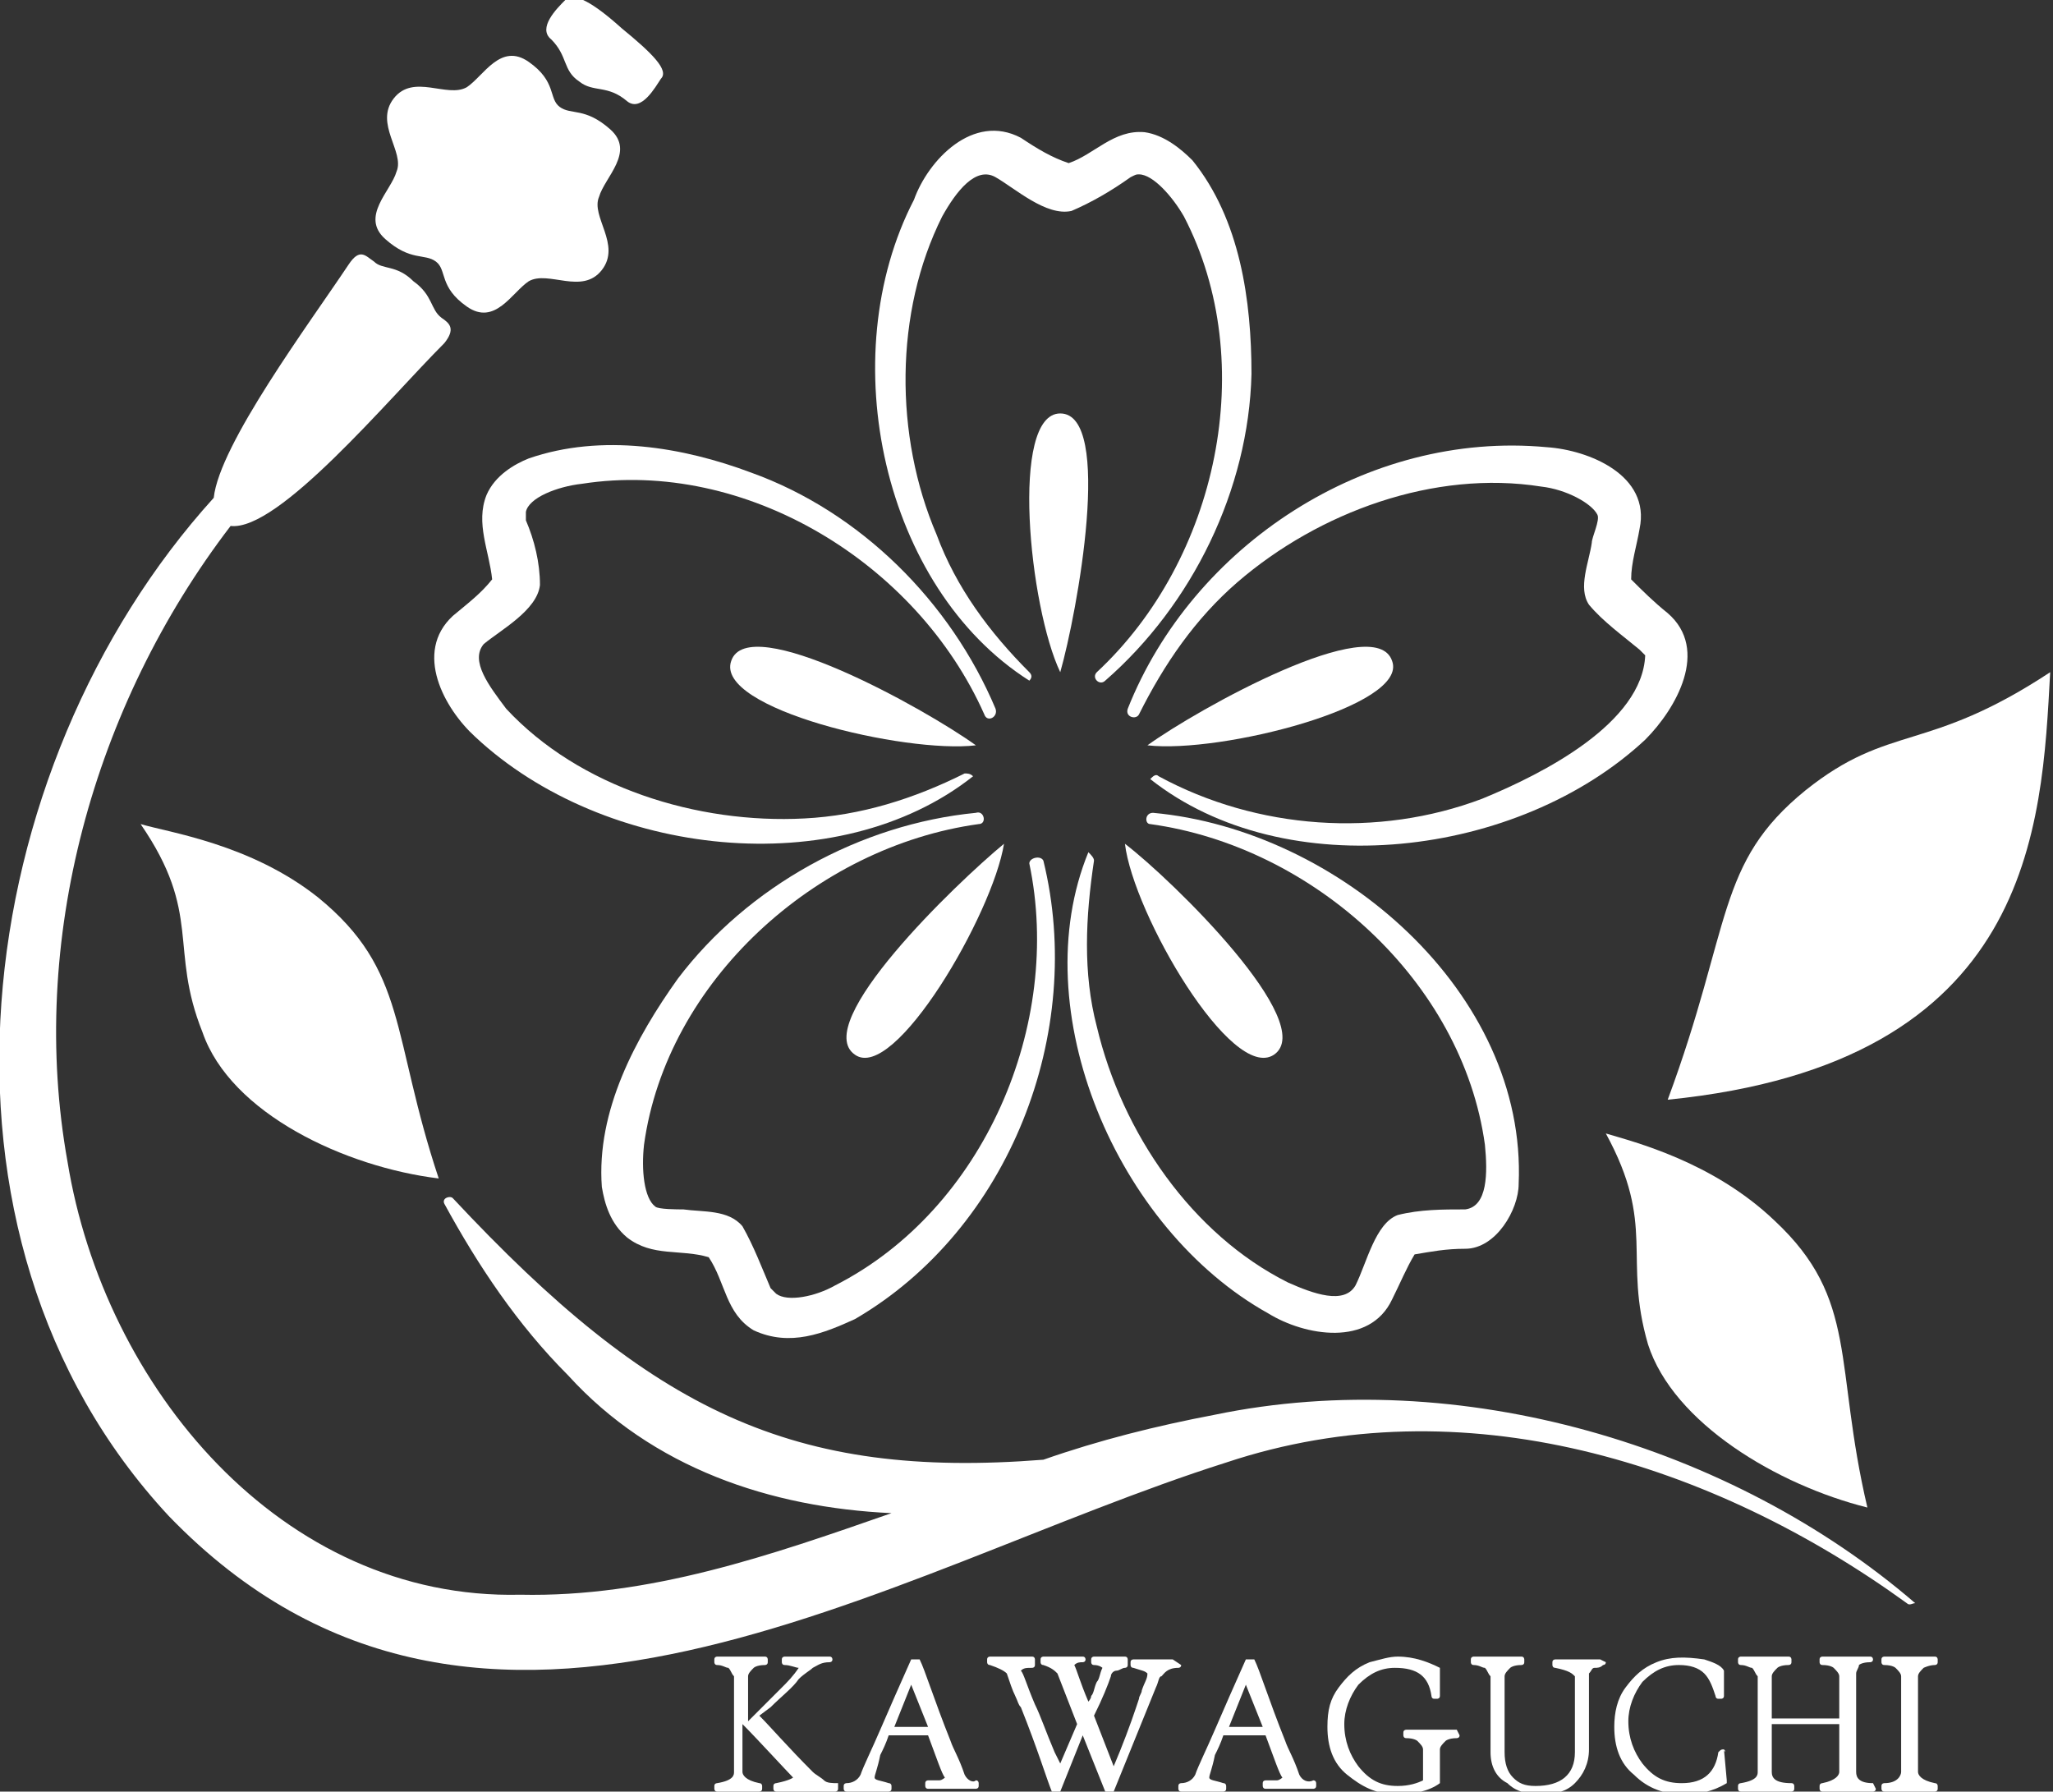 <?xml version="1.0" encoding="utf-8"?>
<!-- Generator: Adobe Illustrator 26.5.0, SVG Export Plug-In . SVG Version: 6.00 Build 0)  -->
<svg version="1.1" id="_レイヤー_2" xmlns="http://www.w3.org/2000/svg" xmlns:xlink="http://www.w3.org/1999/xlink" x="0px"
	 y="0px" viewBox="0 0 73 63.7" style="enable-background:new 0 0 73 63.7;" xml:space="preserve">
<rect x="0" y="0" width="73" height="63.7" fill="#333333" stroke="none"/>
<style type="text/css">
	.st0{fill:#FFFFFF;}
</style>
<g>
	<path class="st0" d="M15.6,41.9c-1.7-5.1-1.1-7.4-4.3-10c-2.4-1.9-5.3-2.3-6.3-2.6c2.2,3.2,1,4.4,2.2,7.4
		C8.2,39.6,12.3,41.5,15.6,41.9z"/>
	<path class="st0" d="M59.3,39.1c2.3-6.2,1.7-8.4,4.9-11c3-2.4,4.3-1.3,8.7-4.2C72.6,29.4,72.3,37.8,59.3,39.1z"/>
	<path class="st0" d="M66.4,53.6c-1.2-5.1-0.3-7.4-3.3-10.2c-2.2-2.1-5-2.8-6-3.1c1.8,3.3,0.6,4.4,1.5,7.5
		C59.5,50.6,63.2,52.8,66.4,53.6z"/>
	<g>
		<path class="st0" d="M36.6,24.2c0.1-0.1,0.1-0.2,0-0.3c-1.4-1.4-2.6-3-3.3-4.9c-1.5-3.5-1.5-7.9,0.2-11.3c0.5-0.9,1.2-1.8,1.9-1.4
			c0.7,0.4,1.8,1.4,2.7,1.2c0.7-0.3,1.4-0.7,2.1-1.2c0.2-0.1,0.2-0.1,0.3-0.1c0.5,0,1.2,0.8,1.6,1.5c2.7,5.2,1.2,12.2-3.1,16.2
			c-0.2,0.2,0.1,0.5,0.3,0.3c3.1-2.7,5.1-6.8,5.2-10.9c0-2.6-0.4-5.5-2.1-7.6c-0.4-0.4-1-0.9-1.7-1c-1.1-0.1-1.8,0.8-2.7,1.1
			c-0.6-0.2-1.1-0.5-1.7-0.9c-1.7-0.9-3.3,0.8-3.8,2.2C29.6,12.7,31.4,20.9,36.6,24.2z"/>
		<path class="st0" d="M37.7,14.7c-1.8,0-1.1,6.9,0,9.2C38.3,21.8,39.6,14.7,37.7,14.7z"/>
		<path class="st0" d="M34.6,27.6c-0.1-0.1-0.2-0.1-0.3-0.1c-1.8,0.9-3.7,1.5-5.7,1.6c-3.8,0.2-8-1.1-10.6-3.9
			c-0.6-0.8-1.3-1.7-0.8-2.3c0.6-0.5,1.9-1.2,2-2.1c0-0.8-0.2-1.6-0.5-2.3c0-0.2,0-0.2,0-0.3c0.1-0.5,1.1-0.9,2-1
			c5.8-0.9,11.9,2.8,14.3,8.2c0.1,0.3,0.5,0.1,0.4-0.2c-1.6-3.8-4.8-7-8.7-8.4c-2.4-0.9-5.3-1.4-7.9-0.5c-0.5,0.2-1.2,0.6-1.5,1.3
			c-0.4,1,0.1,2,0.2,3c-0.4,0.5-0.8,0.8-1.4,1.3c-1.4,1.3-0.3,3.3,0.8,4.3C21.5,30.5,29.8,31.4,34.6,27.6z"/>
		<path class="st0" d="M26,23.5c-0.6,1.7,6.2,3.3,8.7,3C32.9,25.2,26.6,21.7,26,23.5z"/>
		<path class="st0" d="M59.3,21.8c-0.5-0.4-0.9-0.8-1.3-1.2c0-0.6,0.2-1.2,0.3-1.8c0.4-1.9-1.8-2.8-3.3-2.9
			c-6.4-0.6-12.6,3.5-14.9,9.3c-0.1,0.3,0.3,0.4,0.4,0.2c0.9-1.8,2-3.4,3.5-4.7c2.9-2.5,7-4,10.8-3.4c0.9,0.1,1.8,0.6,2,1
			c0.1,0.2-0.2,0.8-0.2,1c-0.1,0.7-0.5,1.6-0.1,2.2c0.5,0.6,1.2,1.1,1.8,1.6c0.1,0.1,0.1,0.1,0.2,0.2c-0.1,2.4-3.6,4.2-5.8,5.1
			c-3.7,1.4-8,1.1-11.5-0.8c-0.1-0.1-0.2,0-0.3,0.1c4.8,3.8,13.1,2.8,17.6-1.4C59.6,25.2,60.8,23.1,59.3,21.8z"/>
		<path class="st0" d="M49.5,23.5c-0.6-1.8-6.9,1.7-8.7,3C43.4,26.8,50.1,25.1,49.5,23.5z"/>
		<path class="st0" d="M36.6,30.7c1.2,5.7-1.6,12.3-6.9,15C29,46.1,28,46.3,27.6,46c-0.1-0.1-0.1-0.1-0.2-0.2
			c-0.3-0.7-0.6-1.5-1-2.2c-0.5-0.6-1.4-0.5-2.1-0.6c-0.2,0-0.9,0-1-0.1c-0.4-0.3-0.5-1.3-0.4-2.2c0.8-5.8,6.1-10.6,11.9-11.4
			c0.3,0,0.2-0.5-0.1-0.4c-4.1,0.4-8.1,2.6-10.6,5.9c-1.5,2.1-2.9,4.7-2.7,7.4c0.1,0.6,0.3,1.3,0.9,1.8c0.9,0.7,1.9,0.4,2.9,0.7
			c0.6,0.9,0.6,2,1.6,2.6c1.3,0.6,2.5,0.1,3.6-0.4c5.5-3.2,8.2-10.2,6.7-16.3C37,30.4,36.6,30.5,36.6,30.7z"/>
		<path class="st0" d="M30.4,37.5c1.4,1,4.9-5,5.3-7.5C34,31.4,28.8,36.4,30.4,37.5z"/>
		<path class="st0" d="M41,28.9c-0.3,0-0.3,0.4-0.1,0.4c5.8,0.8,11.1,5.6,11.9,11.4c0.1,1,0.1,2.2-0.7,2.3c-0.8,0-1.6,0-2.4,0.2
			c-0.8,0.3-1.1,1.7-1.5,2.5c-0.4,0.7-1.5,0.3-2.4-0.1c-3.4-1.7-5.9-5.3-6.8-9.1c-0.5-1.9-0.4-3.9-0.1-5.9c0-0.1-0.1-0.2-0.2-0.3
			c-2.3,5.6,1,13.4,6.4,16.4c1.3,0.8,3.6,1.2,4.4-0.5c0.3-0.6,0.5-1.1,0.8-1.6c0.6-0.1,1.1-0.2,1.8-0.2c1.1,0,1.9-1.4,1.9-2.3
			C54.3,35.3,47.6,29.5,41,28.9z"/>
		<path class="st0" d="M45.3,37.5c1.6-1.1-3.6-6.2-5.3-7.5C40.3,32.5,43.8,38.5,45.3,37.5z"/>
	</g>
	<g>
		<path class="st0" d="M13.7,8.5c0.9,0.8,1.4,0.5,1.8,0.8c0.4,0.3,0.1,0.9,1.1,1.6c1,0.7,1.6-0.5,2.2-0.9c0.7-0.4,1.9,0.5,2.6-0.4
			c0.7-0.9-0.4-1.9-0.1-2.6c0.2-0.7,1.3-1.6,0.4-2.4c-0.9-0.8-1.4-0.5-1.8-0.8c-0.4-0.3-0.1-0.9-1.1-1.6c-1-0.7-1.6,0.5-2.2,0.9
			c-0.7,0.4-1.9-0.5-2.6,0.4c-0.7,0.9,0.4,1.9,0.1,2.6C13.9,6.8,12.8,7.7,13.7,8.5z"/>
		<path class="st0" d="M20.6,2.9c0.5,0.4,1,0.1,1.7,0.7c0.5,0.4,1-0.5,1.2-0.8c0.3-0.3-0.3-0.9-1.4-1.8c-1-0.9-1.7-1.3-2-1
			c-0.3,0.3-1,1-0.5,1.4C20.2,2,20,2.5,20.6,2.9z"/>
		<path class="st0" d="M43.2,50.3c-2.1,0.4-4.1,0.9-6.1,1.6c-8.9,0.7-13.9-1.7-21-9.3c-0.1-0.1-0.4,0-0.3,0.2
			c1.2,2.2,2.6,4.3,4.4,6.1c3,3.3,7.2,4.7,11.5,4.9c-4.3,1.5-8.6,3-13.2,2.9C10,56.9,3.7,49.3,2.4,41.3C1,33.5,3.3,25.1,8.2,18.7
			c1.7,0.2,5.6-4.5,7.6-6.5c0.4-0.5,0.2-0.7-0.1-0.9c-0.4-0.3-0.3-0.8-1-1.3c-0.6-0.6-1.1-0.4-1.4-0.7c-0.3-0.2-0.5-0.5-0.9,0.1
			c-1.4,2.1-4.6,6.4-4.8,8.3C-1.1,27.3-3.3,43.9,6,53.9c11.1,11.5,25.6,1.9,37.6-1.9C52,49.2,60.9,52,67.8,57c0.1,0.1,0.2,0,0.3,0
			C61.6,51.4,51.9,48.5,43.2,50.3z"/>
	</g>
	<g>
		<path class="st0" d="M29.8,63.4c-0.2,0-0.4,0-0.5-0.1c-0.1-0.1-0.3-0.2-0.4-0.3c-0.9-0.9-1.5-1.6-1.9-2l0.4-0.3
			c0.4-0.4,0.8-0.7,1-1c0.2-0.2,0.4-0.3,0.5-0.4c0.2-0.1,0.3-0.2,0.6-0.2c0,0,0.1,0,0.1-0.1V59c0,0,0-0.1-0.1-0.1h-1.6
			c0,0-0.1,0-0.1,0.1v0.1c0,0,0,0.1,0.1,0.1c0.2,0,0.4,0.1,0.5,0.1c-0.2,0.3-0.4,0.5-0.6,0.7c-0.4,0.4-0.8,0.8-1.2,1.2v-1
			c0-0.2,0-0.4,0-0.6c0-0.1,0.1-0.2,0.2-0.3c0,0,0.1-0.1,0.4-0.1c0,0,0.1,0,0.1-0.1V59c0,0,0-0.1-0.1-0.1h-1.7c0,0-0.1,0-0.1,0.1
			v0.1c0,0,0,0.1,0.1,0.1c0.2,0,0.3,0.1,0.4,0.1c0.1,0.1,0.1,0.2,0.2,0.3c0,0.2,0,0.7,0,1.7V63c0,0.1,0,0.3-0.6,0.4
			c0,0-0.1,0-0.1,0.1v0.1c0,0,0,0.1,0.1,0.1H27c0,0,0.1,0,0.1-0.1v-0.1c0,0,0-0.1-0.1-0.1c-0.5-0.1-0.6-0.3-0.6-0.4v-0.9
			c0-0.3,0-0.6,0-0.8c0.5,0.5,1.6,1.7,1.8,1.9c0,0-0.1,0.1-0.6,0.2c0,0-0.1,0-0.1,0.1v0.1c0,0,0,0.1,0.1,0.1h2.1c0,0,0.1,0,0.1-0.1
			L29.8,63.4C29.8,63.5,29.8,63.4,29.8,63.4z"/>
		<path class="st0" d="M34.3,63.1c-0.2-0.6-0.4-0.9-0.5-1.2c-0.6-1.5-0.9-2.5-1.1-2.9c0,0,0,0-0.1,0h-0.1c0,0-0.1,0-0.1,0
			c-0.4,0.9-0.8,1.8-1.1,2.5c-0.3,0.7-0.6,1.3-0.7,1.6c-0.1,0.2-0.3,0.3-0.5,0.3c0,0-0.1,0-0.1,0.1v0.1c0,0,0,0.1,0.1,0.1h1.5
			c0,0,0.1,0,0.1-0.1v-0.1c0,0,0-0.1-0.1-0.1c-0.3-0.1-0.5-0.1-0.5-0.2c0-0.1,0.1-0.3,0.2-0.8c0.1-0.2,0.2-0.4,0.3-0.7l0,0h1.4
			c0.3,0.8,0.5,1.4,0.6,1.5c0,0-0.1,0.1-0.2,0.1c0,0-0.1,0-0.2,0l-0.2,0c0,0-0.1,0-0.1,0.1v0.1c0,0,0,0.1,0.1,0.1h1.7
			c0,0,0.1,0,0.1-0.1v-0.1c0,0,0-0.1-0.1-0.1C34.6,63.4,34.4,63.3,34.3,63.1z M33,61.4h-1.2l0.6-1.5C32.4,59.9,33,61.4,33,61.4z"/>
		<path class="st0" d="M41.7,59h-1.4c0,0-0.1,0-0.1,0.1v0.1c0,0,0,0.1,0.1,0.1c0.3,0.1,0.4,0.1,0.5,0.2c0,0.2-0.1,0.3-0.2,0.6
			c0,0.1-0.1,0.2-0.1,0.3l-0.1,0.3c-0.2,0.6-0.5,1.4-0.8,2.1l-0.7-1.8c0.3-0.6,0.5-1.1,0.6-1.4c0-0.1,0.1-0.2,0.2-0.2
			c0.1,0,0.2-0.1,0.3-0.1c0,0,0.1,0,0.1-0.1V59c0,0,0-0.1-0.1-0.1h-1.1c0,0-0.1,0-0.1,0.1v0.1c0,0,0,0.1,0.1,0.1
			c0.2,0,0.3,0.1,0.3,0.1c-0.1,0.2-0.1,0.4-0.2,0.5c-0.1,0.2-0.1,0.4-0.2,0.5c0,0.1-0.1,0.2-0.1,0.2c-0.3-0.7-0.4-1.1-0.5-1.3
			c0.1-0.1,0.2-0.1,0.3-0.1c0,0,0.1,0,0.1-0.1V59c0,0,0-0.1-0.1-0.1h-1.4c0,0-0.1,0-0.1,0.1v0.1c0,0,0,0.1,0.1,0.1
			c0.3,0.1,0.4,0.2,0.5,0.3l0.7,1.8l-0.6,1.4l-0.2-0.4c-0.3-0.7-0.5-1.3-0.7-1.7c-0.3-0.7-0.4-1.1-0.5-1.2c0.1-0.1,0.2-0.1,0.4-0.1
			c0,0,0.1,0,0.1-0.1V59c0,0,0-0.1-0.1-0.1h-1.5c0,0-0.1,0-0.1,0.1v0.1c0,0,0,0.1,0.1,0.1c0.3,0.1,0.5,0.2,0.6,0.3
			c0.1,0.3,0.2,0.6,0.3,0.8c0.1,0.2,0.1,0.3,0.2,0.4c0.6,1.5,0.9,2.5,1.1,3c0,0,0,0,0.1,0h0.1c0,0,0.1,0,0.1,0l0.8-2l0.8,2
			c0,0,0,0,0.1,0h0.1c0,0,0.1,0,0.1,0l1.5-3.7c0.1-0.2,0.1-0.4,0.2-0.4c0,0,0,0,0,0c0.1-0.1,0.2-0.3,0.6-0.3c0,0,0.1,0,0.1-0.1
			L41.7,59C41.7,59,41.7,59,41.7,59L41.7,59z"/>
		<path class="st0" d="M46.2,63.1c-0.2-0.6-0.4-0.9-0.5-1.2c-0.6-1.5-0.9-2.5-1.1-2.9c0,0,0,0-0.1,0h-0.1c0,0-0.1,0-0.1,0
			c-0.4,0.9-0.8,1.8-1.1,2.5c-0.3,0.7-0.6,1.3-0.7,1.6c-0.1,0.2-0.3,0.3-0.5,0.3c0,0-0.1,0-0.1,0.1v0.1c0,0,0,0.1,0.1,0.1h1.5
			c0,0,0.1,0,0.1-0.1v-0.1c0,0,0-0.1-0.1-0.1c-0.3-0.1-0.5-0.1-0.5-0.2c0-0.1,0.1-0.3,0.2-0.8c0.1-0.2,0.2-0.4,0.3-0.7l0,0H45
			c0.3,0.8,0.5,1.4,0.6,1.5c0,0-0.1,0.1-0.2,0.1c0,0-0.1,0-0.2,0l-0.2,0c0,0-0.1,0-0.1,0.1v0.1c0,0,0,0.1,0.1,0.1h1.7
			c0,0,0.1,0,0.1-0.1v-0.1c0,0,0-0.1-0.1-0.1C46.5,63.4,46.3,63.3,46.2,63.1z M44.9,61.4h-1.2l0.6-1.5L44.9,61.4z"/>
		<path class="st0" d="M51.8,61.5H50c0,0-0.1,0-0.1,0.1v0.1c0,0,0,0.1,0.1,0.1c0.3,0,0.4,0.1,0.4,0.1c0.1,0.1,0.2,0.2,0.2,0.3
			c0,0.1,0,0.5,0,1.1c-0.2,0.1-0.5,0.2-0.9,0.2c-0.6,0-1-0.2-1.4-0.7c-0.3-0.4-0.5-0.9-0.5-1.5c0-0.5,0.2-1,0.5-1.4
			c0.4-0.4,0.8-0.6,1.3-0.6c0.8,0,1.2,0.3,1.3,1c0,0,0,0.1,0.1,0.1h0.1c0,0,0.1,0,0.1-0.1v-0.9c0,0,0,0,0-0.1
			c-0.4-0.2-0.9-0.4-1.5-0.4c-0.3,0-0.6,0.1-1,0.2c-0.5,0.2-0.8,0.5-1.1,0.9c-0.3,0.4-0.4,0.8-0.4,1.4c0,0.7,0.2,1.3,0.7,1.7
			c0.5,0.4,1,0.7,1.8,0.7c0.5,0,1.1-0.1,1.5-0.4c0,0,0,0,0-0.1v-1.1c0-0.1,0.1-0.2,0.2-0.3c0,0,0,0,0,0c0,0,0.1-0.1,0.4-0.1
			c0,0,0.1,0,0.1-0.1L51.8,61.5C51.9,61.5,51.8,61.5,51.8,61.5z"/>
		<path class="st0" d="M56.9,59h-1.6c0,0-0.1,0-0.1,0.1v0.1c0,0,0,0.1,0.1,0.1c0.5,0.1,0.6,0.2,0.7,0.3c0,0.2,0,0.3,0,0.4
			c0,0.6,0,1.4,0,2.3c0,0.8-0.5,1.2-1.4,1.2c-0.4,0-0.6-0.1-0.8-0.3c-0.2-0.2-0.3-0.5-0.3-0.9v-0.6c0-0.3,0-0.4,0-0.6v-0.3
			c0-0.6,0-1,0-1.2c0-0.1,0.1-0.2,0.2-0.3c0,0,0.1-0.1,0.4-0.1c0,0,0.1,0,0.1-0.1V59c0,0,0-0.1-0.1-0.1h-1.7c0,0-0.1,0-0.1,0.1v0.1
			c0,0,0,0.1,0.1,0.1c0.2,0,0.3,0.1,0.4,0.1c0.1,0.1,0.1,0.2,0.2,0.3c0,0.2,0,0.6,0,1v1.1c0,0.3,0,0.5,0,0.6c0,0.5,0.2,0.9,0.6,1.1
			c0.3,0.3,0.7,0.4,1.2,0.4s0.9-0.1,1.2-0.4c0.3-0.3,0.5-0.7,0.5-1.2l0-1.7c0-0.6,0-0.9,0-1c0.1-0.1,0.1-0.2,0.2-0.2c0,0,0,0,0,0
			c0.1,0,0.2,0,0.3-0.1c0,0,0.1,0,0.1-0.1L56.9,59C56.9,59,56.9,59,56.9,59z"/>
		<path class="st0" d="M61.3,62.2L61.3,62.2c-0.1,0-0.1,0-0.2,0.1c-0.1,0.7-0.5,1.1-1.3,1.1c-0.6,0-1-0.2-1.4-0.7
			c-0.3-0.4-0.5-0.9-0.5-1.5c0-0.5,0.2-1,0.5-1.4c0.4-0.4,0.8-0.6,1.3-0.6c0.4,0,0.7,0.1,0.9,0.3c0.2,0.2,0.3,0.5,0.4,0.8
			c0,0,0,0.1,0.1,0.1h0.1c0,0,0.1,0,0.1-0.1v-0.9c0,0,0,0,0,0c-0.1-0.2-0.4-0.3-0.7-0.4c-0.7-0.1-1.2-0.1-1.7,0.1
			c-0.5,0.2-0.8,0.5-1.1,0.9c-0.3,0.4-0.4,0.9-0.4,1.4c0,0.7,0.2,1.3,0.7,1.7c0.5,0.5,1.1,0.7,1.8,0.7c0.5,0,1-0.1,1.5-0.4
			c0,0,0,0,0-0.1L61.3,62.2C61.4,62.3,61.3,62.3,61.3,62.2C61.3,62.3,61.3,62.2,61.3,62.2L61.3,62.2z"/>
		<path class="st0" d="M66.6,63.4C66.1,63.4,66,63.2,66,63l0-2.9c0-0.3,0-0.5,0-0.6l0,0c0-0.1,0.1-0.2,0.1-0.3c0,0,0.1-0.1,0.4-0.1
			c0,0,0.1,0,0.1-0.1V59c0,0,0-0.1-0.1-0.1h-1.7c0,0-0.1,0-0.1,0.1v0.1c0,0,0,0.1,0.1,0.1c0.3,0,0.4,0.1,0.4,0.1
			c0.1,0.1,0.2,0.2,0.2,0.3c0,0.2,0,0.7,0,1.5H63c0-0.8,0-1.3,0-1.5c0-0.1,0.1-0.2,0.2-0.3c0,0,0.1-0.1,0.4-0.1c0,0,0.1,0,0.1-0.1
			V59c0,0,0-0.1-0.1-0.1h-1.7c0,0-0.1,0-0.1,0.1v0.1c0,0,0,0.1,0.1,0.1c0.2,0,0.3,0.1,0.4,0.1c0.1,0.1,0.1,0.2,0.2,0.3
			c0,0.2,0,0.3,0,0.4c0,0.1,0,0.1,0,0.2c0,0.3,0,0.5,0,0.8c0,0.2,0,0.3,0,0.4V63c0,0.1,0,0.3-0.6,0.4c0,0-0.1,0-0.1,0.1v0.1
			c0,0,0,0.1,0.1,0.1h1.8c0,0,0.1,0,0.1-0.1v-0.1c0,0,0-0.1-0.1-0.1C63.1,63.4,63,63.2,63,63v-0.9c0-0.3,0-0.6,0-0.8h2.4
			c0,0.1,0,0.1,0,0.2c0,0.2,0,0.4,0,0.6V63c0,0.1-0.1,0.3-0.6,0.4c0,0-0.1,0-0.1,0.1v0.1c0,0,0,0.1,0.1,0.1h1.8c0,0,0.1,0,0.1-0.1
			L66.6,63.4C66.7,63.5,66.6,63.4,66.6,63.4L66.6,63.4z"/>
		<path class="st0" d="M68.2,59.6c0-0.1,0.1-0.2,0.2-0.3c0,0,0.2-0.1,0.4-0.1c0,0,0.1,0,0.1-0.1V59c0,0,0-0.1-0.1-0.1H67
			c0,0-0.1,0-0.1,0.1v0.1c0,0,0,0.1,0.1,0.1c0.3,0,0.4,0.1,0.4,0.1c0.1,0.1,0.2,0.2,0.2,0.3c0,0.2,0,0.3,0,0.4c0,0.1,0,0.2,0,0.2
			c0,0.3,0,0.6,0,0.8c0,0.1,0,0.3,0,0.3V63c0,0.1-0.1,0.4-0.6,0.4c0,0-0.1,0-0.1,0.1v0.1c0,0,0,0.1,0.1,0.1h1.8c0,0,0.1,0,0.1-0.1
			v-0.1c0,0,0-0.1-0.1-0.1c-0.5-0.1-0.6-0.3-0.6-0.4v-1.7C68.2,60.3,68.2,59.7,68.2,59.6z"/>
	</g>
</g>
</svg>

